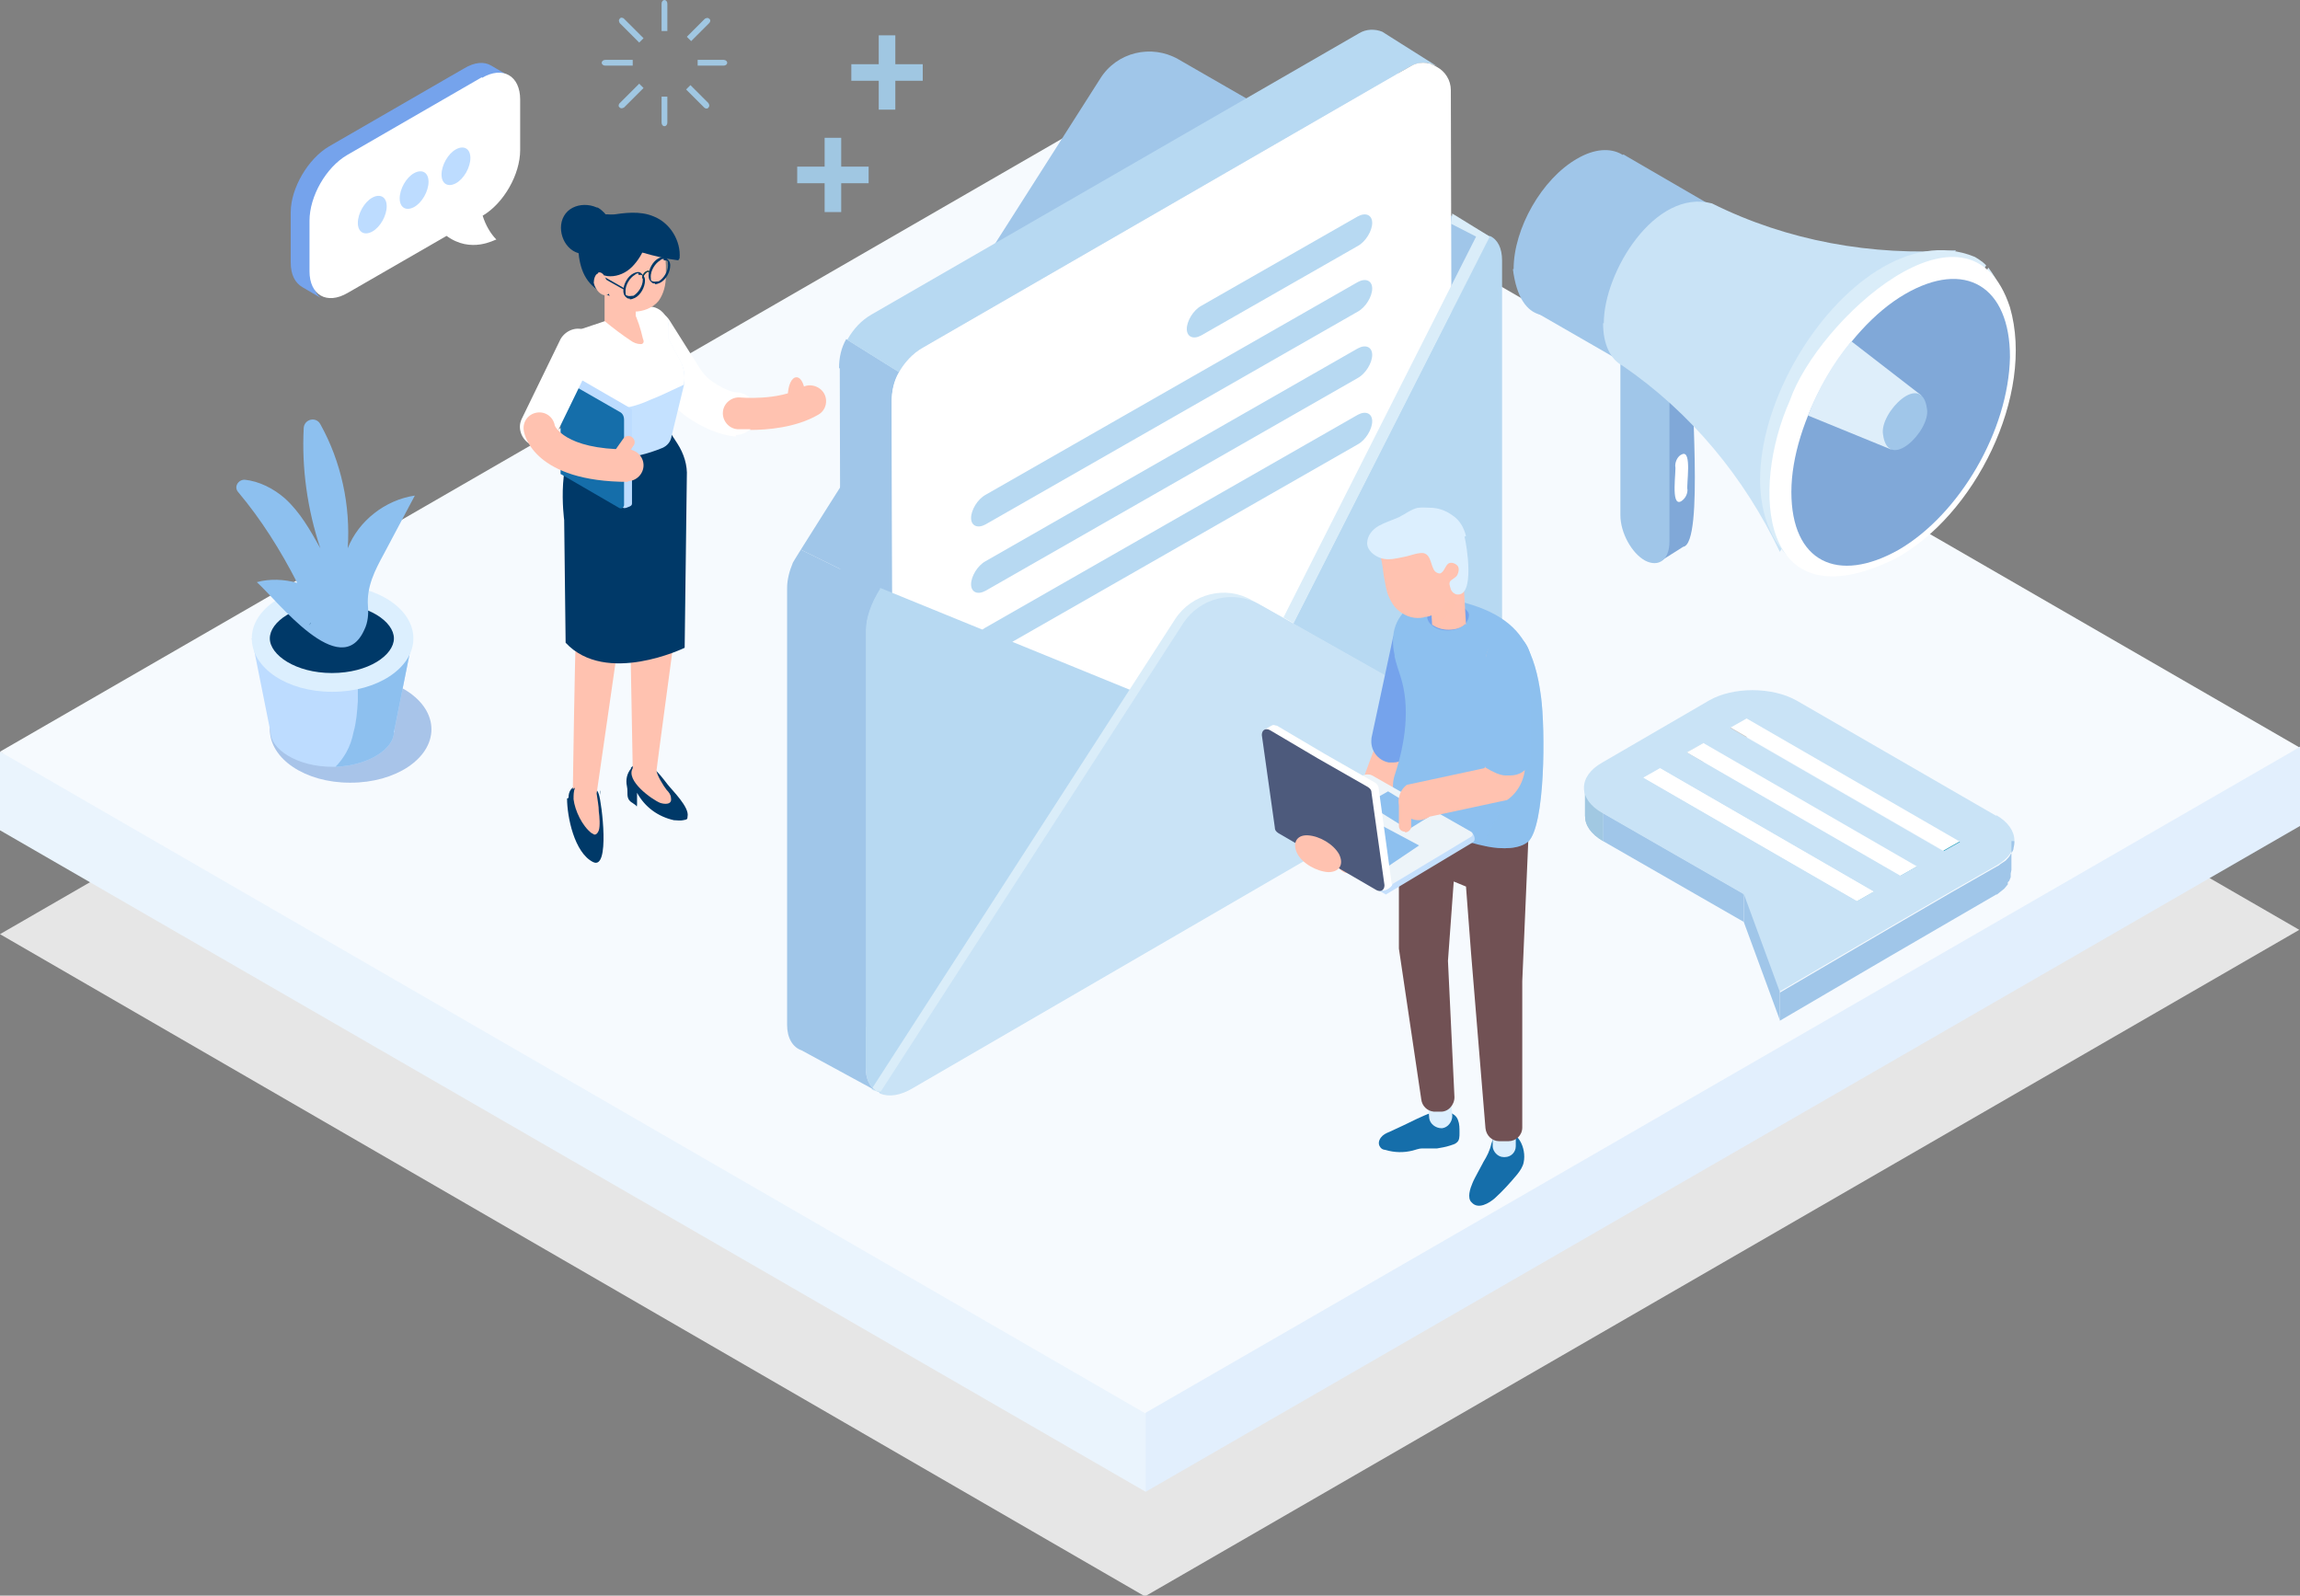 <?xml version="1.0" encoding="UTF-8"?>
<svg xmlns="http://www.w3.org/2000/svg" version="1.1" viewBox="0 0 318.8 221.2">
  <rect x="0" y="0" width="318.8" height="221.2" fill="#808080" stroke="none"/>
  <defs>
    <style>
      .cls-1, .cls-2 {
        opacity: .7;
      }

      .cls-3 {
        fill: #eaf4fd;
      }

      .cls-3, .cls-4, .cls-5, .cls-6, .cls-7, .cls-8, .cls-9, .cls-10, .cls-11, .cls-12, .cls-13, .cls-14, .cls-15, .cls-16 {
        fill-rule: evenodd;
      }

      .cls-4 {
        fill: #f6fafe;
      }

      .cls-17 {
        fill: #75a3ec;
      }

      .cls-18 {
        fill: #156eaa;
      }

      .cls-19 {
        fill: #dceffe;
      }

      .cls-5 {
        fill: #a0c6e9;
      }

      .cls-20 {
        fill: #003968;
      }

      .cls-6 {
        fill: #c9e3f6;
      }

      .cls-21, .cls-22, .cls-2 {
        fill: #ffc2b0;
      }

      .cls-23 {
        fill: #c4e1ff;
      }

      .cls-7 {
        fill: #ceccca;
      }

      .cls-24 {
        fill: #4d5a7c;
      }

      .cls-25, .cls-8 {
        fill: #fff;
      }

      .cls-26 {
        fill: #edf4f9;
      }

      .cls-27 {
        fill: #715154;
      }

      .cls-9 {
        fill: #daedf9;
      }

      .cls-28 {
        opacity: .4;
      }

      .cls-28, .cls-29, .cls-22, .cls-2 {
        isolation: isolate;
      }

      .cls-28, .cls-30 {
        fill: #8dc0ef;
      }

      .cls-28, .cls-22, .cls-2 {
        mix-blend-mode: multiply;
      }

      .cls-10 {
        fill: #2ea3bd;
      }

      .cls-11 {
        fill: #e6e6e6;
      }

      .cls-31 {
        fill: #88acdf;
      }

      .cls-12 {
        fill: #e2effd;
      }

      .cls-32 {
        fill: #c4dffc;
      }

      .cls-13 {
        fill: #a1c8e2;
      }

      .cls-14 {
        fill: #b7d9f2;
      }

      .cls-33 {
        fill: #a0c7e2;
      }

      .cls-15 {
        fill: #deeefa;
      }

      .cls-16 {
        fill: #80a8d8;
      }

      .cls-34 {
        fill: #fab300;
      }

      .cls-35 {
        fill: #bddcff;
      }
    </style>
  </defs>
  <!-- Generator: Adobe Illustrator 28.7.1, SVG Export Plug-In . SVG Version: 1.2.0 Build 142)  -->
  <g>
    <g id="_レイヤー_1" data-name="レイヤー_1">
      <g class="cls-29">
        <g id="_レイヤー_2">
          <g id="MV">
            <path class="cls-11" d="M0,129.5L159.9,37.2l158.8,91.7-160,92.4L0,129.5Z"/>
            <path class="cls-3" d="M0,104.2v10.9l158.8,91.7,20.2-27.2L0,104.2Z"/>
            <path class="cls-12" d="M318.8,103.6v10.9l-160,92.3v-21s160-82.3,160-82.3Z"/>
            <path class="cls-4" d="M0,104.2L159.9,11.9l158.8,91.7-160,92.3L0,104.2Z"/>
            <g>
              <path class="cls-7" d="M242.1,99.6v3.9l-2.3,1.3v-3.9s2.3-1.3,2.3-1.3ZM236.1,103v3.9s-2.3,1.3-2.3,1.3v-3.9s2.3-1.3,2.3-1.3Z"/>
              <path class="cls-13" d="M219.7,113.1v-3.9c0,1.3.9,2.6,2.5,3.5v3.9c-1.7-1-2.5-2.2-2.5-3.5Z"/>
              <path class="cls-13" d="M222.2,112.7v3.9c-1.7-1-2.5-2.2-2.5-3.5v-3.9c0,1.3.9,2.6,2.5,3.5Z"/>
              <path class="cls-8" d="M271.7,116.6l-2.3,1.3-29.6-17.1,2.2-1.3,29.6,17.1Z"/>
              <path class="cls-10" d="M271.7,116.6v3.9s-2.3,1.3-2.3,1.3v-3.9s2.3-1.3,2.3-1.3ZM265.7,120.1v3.9s-2.3,1.3-2.3,1.3v-3.9s2.3-1.3,2.3-1.3Z"/>
              <path class="cls-8" d="M265.7,120.1l-2.3,1.3-29.6-17.1,2.3-1.3,29.6,17.1Z"/>
              <path class="cls-5" d="M241.7,123.9v3.9s-19.5-11.2-19.5-11.2v-3.9s19.5,11.2,19.5,11.2Z"/>
              <path class="cls-10" d="M259.7,123.6v3.9s-2.3,1.3-2.3,1.3v-3.9s2.3-1.3,2.3-1.3Z"/>
              <path class="cls-6" d="M257.4,124.9l2.3-1.3-29.6-17.1-2.3,1.3,29.6,17.1h0ZM269.4,118l-29.6-17.1,2.3-1.3,29.6,17.1-2.3,1.3ZM263.4,121.4l-29.6-17.1,2.3-1.3,29.6,17.1-2.3,1.3h0ZM276.7,113c3.3,1.9,3.4,5.1,0,7l-6.3,3.6-8.6,5-15.2,8.9-5-13.6-19.5-11.2c-3.4-1.9-3.4-5.1,0-7l14.8-8.6c3.3-1.9,8.7-1.9,12.1,0l27.7,16h0Z"/>
              <path class="cls-8" d="M259.7,123.6l-2.3,1.3-29.6-17.1,2.3-1.3s29.6,17.1,29.6,17.1Z"/>
              <path class="cls-5" d="M279.2,116.6c0,.3,0,.6-.1.9h0c0,.4-.2.6-.4.9h0c-.2.4-.4.6-.7.9l-.6.4c-.2.1-.3.3-.6.4l-6.3,3.6-8.6,5-15.2,8.9v3.9l15.2-8.9,8.6-5,6.2-3.6h.1c0,0,.5-.4.5-.4l.5-.4h0c0,0,.5-.6.5-.6h0c0-.1,0-.3,0-.3l.2-.2.2-.5h0c0,0,0-.2,0-.2v-.3c0,0,.1-.5.1-.5v-4h0Z"/>
              <path class="cls-5" d="M246.7,137.5v3.9s-5-13.6-5-13.6v-3.9s5,13.6,5,13.6Z"/>
              <g>
                <path class="cls-5" d="M206.5,32.8l-10.5-5.7v36.7l10.5-31Z"/>
                <path class="cls-5" d="M122,81.6c-1.2,1.9-2,4-2,5.8v55l2-1.1,68.8-39.9c2-1.2,3.8-3.1,5-5.3.9-1.7,1.5-3.4,1.5-5.1V30.3c0-1.5-.5-2.5-1.3-3.2,0-.1-32.7-18.9-32.7-18.9-3.7-2.1-8.5-1-10.8,2.7,0,0-35,54.9-41.5,65.3l11,5.4h0Z"/>
                <g>
                  <animateTransform accumulate="none" additive="replace" attributeName="transform" attributeType="XML" calcMode="linear" dur="3s" fill="remove" repeatCount="indefinite" restart="always" type="translate" values="0,15; 0,0; 0,15"/>
                  <path class="cls-5" d="M116.4,51.1l.2,81.2,7.1-4.1,70.3-40.6-.2-75.4v-2.2l-66,38.1c-1.4.8-2.5,2-3.3,3.4l-7.2-4.5c-.7,1.2-1,2.6-1,4h0Z"/>
                  <path class="cls-8" d="M123.6,55.7l.2,72.6v8.6s77.5-44.7,77.5-44.7l-.2-79.7c0-1.4-.8-2.6-1.9-3.2-1.1-.7-2.6-.7-3.7,0l-1.6.9-66,38.1c-1.4.8-2.5,2-3.3,3.4-.7,1.2-1,2.6-1,4h0Z"/>
                  <path class="cls-14" d="M117.4,47.1l7.2,4.5c.8-1.4,1.9-2.6,3.3-3.4L193.9,10.1l1.6-.9c1.2-.7,2.6-.6,3.7,0l-6.5-4.1-1.1-.7c-1-.4-2.2-.4-3.2.2l-67.6,39c-1.4.8-2.5,2-3.3,3.4h0Z"/>
                  <path class="cls-8" d="M124.6,51.6c.8-1.4,1.9-2.6,3.3-3.4L193.9,10.1l1.6-.9c1.1-.7,2.4-.6,3.5-.1-1-.3-2.1-.3-3.1.3l-1.6.9-66,38.1c-1.4.8-2.5,2-3.3,3.4-.7,1.2-1,2.6-1,4l.2,72.6v8.2s-.4.2-.4.2v-8.6s-.2-72.6-.2-72.6c0-1.4.3-2.8,1-4h0Z"/>
                  <path class="cls-14" d="M166.5,46.5l21.7-12.4c1.1-.6,2-2.1,2-3.2s-.9-1.5-2-.9l-21.7,12.4c-1.1.6-2,2.1-2,3.2s.9,1.5,2,.9h0ZM136.6,72.7l51.6-29.5c1.1-.6,2-2.1,2-3.2s-.9-1.5-2-.9l-51.6,29.5c-1.1.6-2,2.1-2,3.2s.9,1.5,2,.9h0ZM136.6,81.9l51.6-29.5c1.1-.6,2-2.1,2-3.2s-.9-1.5-2-.9l-51.6,29.5c-1.1.6-2,2.1-2,3.2s.9,1.5,2,.9h0ZM136.6,91.1l51.6-29.5c1.1-.6,2-2.1,2-3.2s-.9-1.5-2-.9l-51.6,29.5c-1.1.6-2,2.1-2,3.2s.9,1.5,2,.9h0Z"/>
                </g>
                <path class="cls-14" d="M120,87.4v60.6c0,1.5.5,2.6,1.4,3.2l.6.3c1.2.5,2.8.3,4.6-.8l75.1-43.6c2-1.2,3.8-3.1,5-5.3.9-1.7,1.5-3.4,1.5-5.1v-60.6c0-1.7-.6-2.9-1.7-3.4l-9.2,18.1-25.8,50.9-49.5-20.2c-1.2,1.9-2,4-2,5.8h0Z"/>
                <path class="cls-9" d="M120.9,151.1c1.2.5,2.8.3,4.6-.8l75.1-43.6c2-1.2,3.8-3.1,5-5.3l-32.1-18.2c-3.6-2.1-8.3-.9-10.6,2.6l-42.1,65.2h0Z"/>
                <path class="cls-5" d="M109.1,81.5v60.6c0,1.8.8,3.1,2,3.5l10.3,5.6c-.9-.6-1.4-1.7-1.4-3.2v-60.6c0-1.8.8-3.9,2-5.8l-11-5.4c-.7,1.1-1.1,1.8-1.1,1.8-.5,1.2-.8,2.4-.8,3.5h0Z"/>
                <path class="cls-9" d="M206.5,32.8l-27.2,53.6-1.4-.8,26.7-52.8-3.5-1.8.2-1.4s5.2,3.2,5.2,3.2Z"/>
                <path class="cls-6" d="M122,151.6c1.2.5,2.8.3,4.6-.8l75.1-43.6c2-1.2,3.8-3.1,5-5.3l-32.1-18.1c-3.7-2.1-8.3-.9-10.6,2.6,0,0-42.1,65.2-42.1,65.2Z"/>
              </g>
              <g>
                <path class="cls-25" d="M102,60.3c1.5,0,2.8-1.2,2.9-2.8.1-1.6-1.1-3-2.7-3.1,0,0,0,0,0,0-.8,0-2.2-.6-3.6-1.6-.7-.5-1.2-1.1-1.7-1.9,0,0,0,0,0,0l-4.1-6.5c-.9-1.4-2.7-1.8-4.1-.9-1.4.9-1.8,2.7-.9,4.1l4.1,6.5c.8,1.4,1.9,2.7,3.2,3.6,2.2,1.6,4.7,2.6,6.7,2.8h.2,0Z"/>
                <path class="cls-20" d="M83.2,110.1c0,0,0,.2,0,.2v-.2ZM83.2,110.1s0,0,0,0v-.5c-.1,0,0,.6,0,.6h0Z"/>
                <path class="cls-20" d="M78.8,110.6c0-.9.4-1.6,1.4-1.7.7,0,1.4-.1,2,.2.4.2.7.6.8,1,.4,1.1,1.6,10.6-.8,9.4-2.6-1.3-3.6-6.3-3.6-8.8h0ZM87.4,106.5c1.9-2.2,4.1.9,5.1,2.2.7.9,3.1,3.2,2.8,4.5,0,.4-.1.4-.6.5-.4.1-.9,0-1.3,0-2.2-.5-4-1.8-5.1-3.8,0,.5,0,1.1,0,1.6s-.1.2-.2.1c-.2-.1-.4-.3-.6-.4-.8-.6-.4-1.3-.6-2.2-.2-.9,0-1.8.6-2.5h0Z"/>
                <path class="cls-21" d="M79.7,109.2c-.2.5-.2,1-.2,1.6.2,1.6,1.2,3.7,2.5,4.7.1,0,.3.2.4.2.3,0,.5-.3.6-.6.2-.6.1-1.9,0-2.6,0-.8-.2-1.7-.3-2.5l3-20.8.5-7.9.4-7.8.8,16.7.3,16.3c0,.2,0-.1,0,0-1,1.7,2.6,4.3,3.8,4.8.6.2,1.7.3,1.5-.7,0-.4-.3-.8-.6-1.1-.4-.5-1.4-2.1-1.4-2.7,0-.2,2.4-18,2.4-18l.6-24.3-6,2.5-9.8-1.4,1.6,4.6v19.2c-.1,0-.4,20-.4,20h0Z"/>
                <path class="cls-20" d="M92.8,59.8l1.1,1.7c.9,1.4,1.4,3,1.3,4.6l-.3,23.7s-10.9,5.3-16.5-.7l-.2-17s-1.3-9.6,2.7-11.8c0,0,11.9-.6,11.9-.6Z"/>
                <path class="cls-27" d="M88.2,39.1s0,0,0,0h0c0,0,0,0,0,0h0Z"/>
                <path class="cls-23" d="M78.8,48.7l.8,3.1,1.6,9.5c.2.6,1.3,1.2,1.8,1.5,1.5.8,4.4,1.1,8.8-.7.7-.3,1.2-.9,1.3-1.7l1.7-7h0c.2-1.2,0-2.4-.5-3.3l-1.6-3v-1.6c0-1.9-1.7-3.3-3.4-2.8l-1.5.5-4.2,1.5-3.6,1.2c-1.1.4-1.8,1.7-1.4,2.9Z"/>
                <path class="cls-25" d="M78.8,48.7l.8,3.1,1.2,1.5c.9,1.1,1.8,2.2,3,2.8,2,1,4.4.2,6.4-.7,1.3-.5,2.5-1.1,3.8-1.7.2-.1.5-.2.8-.4h0c.2-1.2,0-2.4-.5-3.3l-1.6-3v-1.6c0-1.9-1.7-3.3-3.4-2.8l-1.5.5-4.2,1.5-3.6,1.2c-1.1.4-1.8,1.7-1.4,2.9Z"/>
                <path class="cls-21" d="M83.8,44.5c1.2,1,2.4,1.9,3.6,2.7.4.3.9.5,1.4.5.1,0,.2,0,.3-.1.2-.2.1-.4,0-.7-.3-1.3-.7-2.6-1.3-3.8l-4.2,1.5h0Z"/>
                <path class="cls-21" d="M83.8,39v5.5l4.3.4v-5.8h-4.3Z"/>
                <path class="cls-22" d="M83.8,41l4.3,3.3v.3s0-3.9,0-3.9c0,0-4.3.3-4.3.3Z"/>
                <path class="cls-20" d="M80.2,32.9c.1-4.1,3.7-3.2,7.2-2.9.3,0,.6,0,.9.2.3.1.5.3.7.4,2,1.5,3.4,3.8,3.1,6.2-.5,4.4-6.7,6-10,2.8-1.8-1.7-2-4.3-2-6.7h0Z"/>
                <path class="cls-21" d="M92.3,38.2c0,1.3-.3,2.5-1,3.5-.8,1-2.2,1.5-3.4,1.5-.7,0-1.4,0-2-.5-1.2-.7-1.7-2.2-2-3.6-.1-.5-.2-1.1-.2-1.6,0-.6,0-1.2.2-1.8.3-1.3,1.2-2.4,2.3-3,1.1-.7,2.3-1,3.5-1.1.6,0,1.2,0,1.8.2.3.2.6.6.7,1,0,.2,0,.3,0,.5,0,1.2,0,2.3.1,3.5,0,.5,0,1,0,1.6h0Z"/>
                <path class="cls-20" d="M94.1,36.1c-1.7-.2-3.4-.6-5.1-1.1-1.2-.4-2.4-.9-3.3-1.8-.9-.9-1.4-2.2-1.1-3.4,2-.3,4.1-.6,6,.2,2.3.9,3.8,3.4,3.6,5.8l-.2.3h0Z"/>
                <path class="cls-20" d="M84.2,30.1c-1.1-2-4.4-2.3-5.8-.5s-.4,4.9,1.8,5.5c1.6.5,3.5-.5,4.2-2.1.6-1.6-.2-3.6-1.7-4.3l1.5,1.4Z"/>
                <path class="cls-20" d="M89.4,34.2c-.4,1-1,2-1.8,2.8-.8.8-1.9,1.3-3,1.3-.5,0-1.1-.1-1.4-.5-.2-.2-.3-.5-.3-.8-.3-1.1-.2-2.3.2-3.3s1.3-1.9,2.4-2.1c1.1-.3,2.4,0,3.4.7.7.5,1.3,1.2,1.2,2h-.5c0,0,0,0,0,0Z"/>
                <path class="cls-20" d="M83.2,38.3v-.2c.1,0,3.4,1.9,3.4,1.9v.2c-.1,0-3.4-1.9-3.4-1.9Z"/>
                <path class="cls-21" d="M84.9,39.8c0,0-.2,0-.3,0,0,0,0,0,0,0,0,0,.3,0,.3,0ZM82.9,37.8c.4-.2.9.3,1.1.9,0,.3.2.6.3.8,0,.1.2.2.3.3.1.4-.1,1-.5,1.1-.4.1-.8-.1-1.1-.4-.3-.3-.6-.8-.7-1.3,0-.5.2-1.2.6-1.3h0Z"/>
                <g>
                  <path class="cls-34" d="M90.1,38c0-.3-.3-.4-.5-.2s-.4.4-.5.8h-.1c0-.5.3-.9.6-1,.3-.2.5,0,.6.3,0,0-.1.2-.1.2Z"/>
                  <path class="cls-20" d="M90.1,38c0-.3-.3-.4-.5-.2s-.4.4-.5.8h-.1c0-.5.3-.9.6-1,.3-.2.5,0,.6.3,0,0-.1.2-.1.2Z"/>
                  <path class="cls-20" d="M87.3,41.4c-.1,0-.3,0-.4-.1-.3-.2-.5-.5-.5-1,0-.9.6-2,1.4-2.4.4-.2.8-.3,1.1,0s.5.5.5,1c0,.9-.6,2-1.4,2.4-.2.1-.5.2-.7.2ZM88.5,37.9c-.2,0-.3,0-.5.2-.7.4-1.3,1.4-1.3,2.2s.1.6.3.7c.2.1.5,0,.8,0,.7-.4,1.3-1.4,1.3-2.2s-.1-.6-.3-.7c0,0-.2,0-.3,0ZM90.8,39.3c-.1,0-.3,0-.4-.1-.3-.2-.5-.5-.5-1,0-.9.6-2,1.4-2.4.4-.2.8-.3,1.1,0s.5.5.5,1c0,.9-.6,2-1.4,2.4-.2.1-.5.2-.7.2ZM92,35.9c-.2,0-.3,0-.5.2-.7.4-1.3,1.4-1.3,2.2s.1.6.3.7c.2.1.5,0,.8,0,.7-.4,1.3-1.4,1.3-2.2s-.1-.6-.3-.7c0,0-.2,0-.3,0Z"/>
                </g>
                <g>
                  <path class="cls-35" d="M78.9,54.9l-1.2-2.6,1-.5c.1,0,.3,0,.4,0l8.3,4.8c.2,0,.2.2.2.4v12.8c0,.2-.1.3-.3.4l-.5.2c-.3.1-.6,0-.7-.3l-.6-1.3-6.7-3.9v-10.2h0Z"/>
                  <path class="cls-18" d="M77.7,65.7l8.1,4.7c.3.2.7,0,.7-.4v-11.8c0-.5-.2-.9-.6-1.1l-8.2-4.7v13.4h0Z"/>
                </g>
                <path class="cls-25" d="M74.7,61.9c1,0,1.9-.5,2.3-1.5l5.4-11.1c.6-1.3,0-2.8-1.2-3.5-1.3-.6-2.8,0-3.5,1.2l-5.4,11.1c-.6,1.3,0,2.8,1.2,3.5.4.2.8.3,1.1.3h0Z"/>
                <path class="cls-21" d="M104,59.6c2.3,0,6.3-.3,9.4-2.1,1.1-.6,1.4-2,.8-3s-2-1.4-3-.8c-3.3,1.9-8.6,1.4-8.6,1.4-1.2-.1-2.3.8-2.4,2s.8,2.3,2,2.4c0,0,.8,0,1.8,0h0Z"/>
                <g>
                  <path class="cls-21" d="M87,66.7c1.2,0,2.2-1,2.2-2.2s-1-2.2-2.2-2.2c-8.8,0-10.1-3.3-10.1-3.3-.2-1.2-1.3-2-2.5-1.8-1.2.2-2,1.3-1.8,2.5.1.7,1.5,7.1,14.5,7.1h0Z"/>
                  <path class="cls-21" d="M85.4,63.7c.4.3.9.2,1.2-.2l1.2-1.7c.3-.4.2-.9-.2-1.2s-.9-.2-1.2.2l-1.2,1.7c-.3.4-.2.9.2,1.2Z"/>
                </g>
                <path class="cls-21" d="M109.2,54.9c0,1.4.5,2.6,1.2,2.6s1.2-1.2,1.2-2.6-.5-2.6-1.2-2.6-1.2,1.2-1.2,2.6Z"/>
              </g>
              <g>
                <path class="cls-17" d="M43.3,38.1v-7c0-3.4,2.3-7.4,5.2-9.1l18.7-10.8c1.5-.9,2.8-.9,3.8-.4-1-.6-1.9-1.1-2.9-1.7-1-.6-2.3-.5-3.8.4l-18.7,10.8c-2.9,1.7-5.3,5.8-5.3,9.1v7c0,1.7.6,2.8,1.6,3.4l2.9,1.7c-1-.5-1.5-1.7-1.5-3.4h0Z"/>
                <path class="cls-25" d="M66.8,10.8c2.9-1.7,5.3-.3,5.3,3v7c0,3.4-2.3,7.4-5.2,9.1.4,1.3,1.1,2.5,1.9,3.3-.2,0-3.5,2-6.9-.5l-13.7,7.9c-2.9,1.7-5.3.3-5.3-3v-7c0-3.4,2.3-7.4,5.2-9.1l18.7-10.8h0Z"/>
                <path class="cls-35" d="M63.2,20.7c-1.1.6-2,2.2-2,3.5s.9,1.8,2,1.2,2-2.2,2-3.5-.9-1.8-2-1.2ZM57.4,24c-1.1.6-2,2.2-2,3.5s.9,1.8,2,1.2c1.1-.6,2-2.2,2-3.5s-.9-1.8-2-1.2ZM51.6,27.4c-1.1.6-2,2.2-2,3.5s.9,1.8,2,1.2c1.1-.6,2-2.2,2-3.5s-.9-1.8-2-1.2Z"/>
              </g>
              <g>
                <path class="cls-21" d="M187.3,121.2c.9,0,1.8-.6,2.1-1.5l5.7-15.4c.4-1.2-.2-2.5-1.3-2.9-1.2-.4-2.5.2-2.9,1.3l-5.7,15.4c-.4,1.2.2,2.5,1.3,2.9.3,0,.5.1.8.1Z"/>
                <path class="cls-17" d="M190.1,102.3l3-14h0c.6-1.3,1.9-1.9,3.2-1.7.8.1,1.5.6,2,1.2.4.6.6,1.4.5,2.1l-3,14h0c-.5,1.1-1.6,1.8-2.7,1.8s-.3,0-.5,0c0,0,0,0-.1,0-1.6-.3-2.6-1.8-2.4-3.3h0Z"/>
                <path class="cls-18" d="M200.8,154.3c.6,0,1.1.4,1.3,1,.2.5.2,1.1.2,1.7s0,1.1-.4,1.4c-.2.2-.6.3-.9.4-.6.2-1.2.3-1.8.4-.7,0-1.4,0-2.1,0-.4,0-.9.2-1.3.3-1.2.3-2.5.3-3.8-.1-.3,0-.6-.2-.7-.4-.3-.4-.2-.9.1-1.3s.7-.6,1.2-.8c1.3-.6,2.6-1.2,3.8-1.8,1.3-.6,2.6-1.2,3.9-1.2.4,0,1,.2,1,.6l-.6-.5h0Z"/>
                <path class="cls-19" d="M199.9,156.4h-.1c-.8,0-1.6-.6-1.7-1.4l-.2-2.6c0-.8.6-1.6,1.4-1.7h.1c.8,0,1.6.6,1.7,1.4l.2,2.6c0,.8-.6,1.6-1.4,1.7Z"/>
                <path class="cls-18" d="M205.5,161.3c-.2.4-.5.9-.7,1.3-.2.4-.5.9-.7,1.4-.3.7-.8,2.1-.1,2.7.9,1,2.4.1,3.2-.6,1.1-1,2.1-2.1,3.1-3.3.4-.5.8-1.1.9-1.7.4-1.9-.8-4.7-3.1-4.1-.9.2-1.2.9-1.4,1.6-.2.9-.6,1.7-1.1,2.5h0Z"/>
                <rect class="cls-19" x="206.9" y="154.7" width="3.2" height="5.7" rx="1.5" ry="1.5"/>
                <path class="cls-27" d="M200.7,106.2l8.1,2.8,3.2,3.7-1,23.3v20.3c0,1.1-.9,1.9-1.9,1.9h-1.3c-1,0-1.8-.8-1.9-1.8l-2-24.3-.7-9.2-1.7-.7-.8,11,.9,18.9c0,1.1-.9,2.1-2,2h-.9c-.9-.1-1.6-.8-1.7-1.7l-3.1-20.9v-21.8l6.8-3.6h0Z"/>
                <path class="cls-30" d="M211.9,116.6c-1.2,1.1-3.6,1.2-6,.7-2.6-.5-5.3-1.6-6.9-2.6-.2-.1-1.7-.8-3.3-1.6-2.1-1-3.1-3.4-2.4-5.6,1.5-4.5,2.2-9.5.8-13.8-.3-.9-.6-1.8-.8-2.7,0-.2,0-.3,0-.4v-.4.6c-.6-2.8-.1-5.5,3.1-7.4.6-.3,1.4-.5,2.4-.5s.9,0,1.3,0c6.1,1.1,9.4,3.1,11.2,6.1,1.2,2,1.9,4.5,2.3,7.6.6,4.5.6,17.9-1.8,20.1h0Z"/>
                <path class="cls-28" d="M211.9,116.6c-1.2,1.1-3.6,1.2-6,.7,0-.9.3-1.7.7-2.5,2-3.3,2.3-4.2,1.9-8.2-.2-1.6-.3-3.1,0-4.6.4-1.4,1.3-2.8,1-4.2-.1-.7-.5-1.2-.7-1.8-.6-1.3-.7-2.7-.5-4.1.1-.8.4-1.5,1-2.1.5-.5,1.2-.8,2-.8,1.2,2,1.9,4.5,2.3,7.6.6,4.5.6,17.9-1.8,20.1h0Z"/>
                <path class="cls-17" d="M203.6,85.3c0,.4-.2.8-.5,1.2-.5.5-1.4.9-2.4.9s-1.8-.3-2.3-.8c-.4-.3-.6-.8-.6-1.2s.2-.9.6-1.2c0,0,0,0,.1,0,.4-.3,1-.6,1.6-.7.1,0,.2,0,.3,0s.2,0,.3,0c1,0,1.8.3,2.4.9s.5.7.5,1.2h0Z"/>
                <path class="cls-21" d="M203.1,86.5c-.5.5-1.3.8-2.3.8s-1.7-.3-2.3-.7c0,0,0,0,0,0l-.2-3.6-.2-3.3h4.7l.4,6.9h0Z"/>
                <path class="cls-2" d="M202.5,80.7l-.4.6-.3,1.8c-.3,1.5-1.3,2.7-2.6,3.3l-.6.2s0,0,0,0l-.2-3.6c.6-.8,1.4-1.4,2.1-2.2h1.8c0,0,.4-.1.4-.1h0Z"/>
                <path class="cls-21" d="M202.6,79c0,.3-.2.6-.5.8-.1,0-.2.2-.3.3,0,0,0,0,0,0,0,0-.1.2-.2.2,0,0-.1.2-.1.3,0,1.5-.7,2.9-1.8,3.9-.2.2-.4.3-.6.4-.4.3-.8.5-1.3.6-.2,0-.3,0-.5.1-1.1.2-2.3,0-3.5-1-.6-.5-1-1.2-1.3-1.9-.2-.4-.3-.9-.4-1.3-.1-.5-.2-1.1-.3-1.6-.1-.8-.2-1.7-.4-2.5,0-.3,0-.7-.1-1,0-.1,0-.3,0-.4,0-.4.2-.9.6-1.1.5-.4,1.2-.5,1.9-.6,1.4,0,2.7,0,4,.4,1.3.4,2.4,1.3,3.1,2.5.3.6,1.6,1.2,1.7,1.8h0Z"/>
                <path class="cls-19" d="M203.2,74.3c-.3-1.2-.9-2.2-1.8-2.8-.8-.6-1.7-1-2.8-1.1-.7,0-1.4-.1-2.1,0-.9.2-1.8.9-2.6,1.3-.9.4-1.9.7-2.8,1.2s-1.6,1.4-1.6,2.4c0,1,1,1.8,2,2.1s2.1,0,3.1-.2c.7-.1,2.1-.7,2.8-.5,1,.3.9,1.8,1.5,2.5.2.2.5.3.7.3.6-.2.7-1.1,1.2-1.4.4-.2.9,0,1.2.3s.2.9,0,1.3c-.2.4-.8.6-1,.9-.2.3,0,.7.1,1.1.1.3.4.6.8.7,2.6.4,1.4-6.8,1.1-8h0Z"/>
                <path class="cls-32" d="M203.8,115.3l-13.7-7.5-12.9,7.7,14.9,8.5,12-7.2c.2-.1.3-.3.3-.5,0-.4-.2-.8-.6-1h0Z"/>
                <path class="cls-26" d="M191.6,123.3l-14.9-8.5,12.2-7.3c.4-.2.9-.2,1.3,0l13.7,7.8c.3.2.3.5,0,.7l-12.3,7.4h0Z"/>
                <path class="cls-30" d="M184.7,110.8l12,6.4-4.9,3.3-11.6-6.7,4.5-3.1ZM198.1,113.2l-5.7-3.5-3,1.7,5.8,3.6s2.9-1.8,2.9-1.8Z"/>
                <path class="cls-25" d="M192.9,122.5l-1.8-13.2c0-.3-.2-.6-.5-.8l-7-4-6.6-3.9c-.2,0-.3-.1-.5-.1h0c-.2,0-1.3.7-1.3.7l.8.4,1.7,12.6c0,.3.2.6.5.8l13.1,8.4c.6.3,1.6-.4,1.7-.8h0Z"/>
                <path class="cls-24" d="M176,101.2l6.6,3.9,7,4c.3.2.5.4.5.8l1.8,12.8c0,.7-.5,1-1.1.7l-13.6-7.9c-.3-.2-.5-.4-.5-.8l-1.8-12.8c0-.7.5-1,1.1-.7Z"/>
                <path class="cls-21" d="M211.4,91.4v14.6c0,1.9-.9,3.8-2.5,4.9l-10.7,2.3c-.5.3-1,.5-1.6.5-.8,0-1.6-.4-2.2-1.1-.9-1.2-.6-2.9.6-3.8l10.7-2.3c.2-.1.3-.4.3-.6v-14.6c0-1.5,1.2-2.7,2.7-2.7s2.7,1.2,2.7,2.7h0Z"/>
                <path class="cls-30" d="M209,87.8c1.8,0,3.2,1.8,3.2,3.9v14h0c-.7,1.2-1.6,1.8-2.9,1.8s-.4,0-.6,0c-.8,0-1.8-.5-2.8-1.1h0v-14.6c0-2.2,1.4-3.9,3.2-3.9h0Z"/>
                <path class="cls-21" d="M194.7,115.4c.5,0,.9-.4.9-.8v-3.6c0-.5-.4-.9-.8-.9-.5,0-.9.4-.9.8h0v3.6c0,.5.4.8.9.8h0ZM185.6,118.4c-.8-1.4-2.7-2.5-4.3-2.6s-2.2,1.1-1.5,2.5,2.7,2.5,4.3,2.6c1.6,0,2.2-1.1,1.5-2.5Z"/>
              </g>
              <g>
                <path class="cls-16" d="M227.9,69.3c.6-1.5-3.1-18.2-3.4-20.1l3.4-2.1,6.8,3.7c-.6,2,1.6,24.6-1.4,25h0l-3,1.9c-.3-.9-.7-3.1-.9-4-.9-1.3-1.4-2.9-1.4-4.4Z"/>
                <path class="cls-5" d="M228,77.7h0c1.9,1,3.4-.1,3.4-2.6v-22.2s-6.8-3.7-6.8-3.7v22.2c0,2.5,1.6,5.3,3.4,6.3Z"/>
                <path class="cls-5" d="M209.7,37.3c2,15.9,19-1.6,17.7-10.2,0-5.6-4-7.9-8.8-5.1-4.9,2.8-8.8,9.7-8.8,15.3Z"/>
                <polygon class="cls-5" points="212.2 42.9 237.9 57.7 251.7 36.9 225 21.4 212.2 42.9"/>
                <path class="cls-6" d="M222.3,44.8c0-7.1,7.1-18.7,15-16.6h0c10.4,5.2,22.2,7.3,33.8,6.5l-24.4,41.8c-4.9-10.3-12.3-19.3-21.8-25.8-1.7-.9-2.7-3-2.7-5.9Z"/>
                <g>
                  <path class="cls-9" d="M249,78.2h0c-15.1-11.9,6.9-49.9,24.7-42.6,0,0,1.1.6,1.6,1.2"/>
                  <path class="cls-9" d="M275.6,37.1c10.6,13.8-7.1,44.4-24.3,42.1"/>
                </g>
                <path class="cls-8" d="M278.6,42.6c-5.7-17.4-26.7,1.9-30.5,12.9-5.5,12.3-4.2,31.1,14.5,22,11.1-5.9,19.5-22.8,16-34.9Z"/>
                <path class="cls-16" d="M248.3,68.2c0,9.7,6.4,12.8,14.9,8,8.4-4.9,15.2-16.5,15.4-26.7,0-9.8-6.2-13.6-14.6-8.7-8.4,4.9-15.7,17.7-15.7,27.4Z"/>
                <path class="cls-15" d="M266.3,54.8l-9.7-7.5c-2.5,3-4.6,6.6-6,10.3l11.5,4.7,4.2-7.5Z"/>
                <path class="cls-5" d="M261,60.2c.7,5.4,6.6-.5,6.1-3.5-.7-5.4-6.6.5-6.1,3.5Z"/>
                <path class="cls-8" d="M233,69.5c.5-.3.9-.9.9-1.6-.2-.5.7-5.7-.8-4.9-.5.2-.9.9-.9,1.6.2.5-.7,5.7.8,4.9Z"/>
              </g>
            </g>
            <g>
              <g class="cls-1">
                <path class="cls-31" d="M48.5,108.5c-6.2,0-11.1-3.3-11.1-7.4s5-7.4,11.2-7.4,11.2,3.3,11.2,7.4-5,7.4-11.2,7.4Z"/>
              </g>
              <path class="cls-35" d="M57.2,88.5l-2.6,13h-17.1l-2.6-13h22.3Z"/>
              <path class="cls-35" d="M54.6,101.5c0,2.2-3.3,4.6-8.1,4.8h-.4c-5,0-8.6-2.5-8.6-4.8s3.5-4.8,8.6-4.8,2.5.2,3.6.5c3.1.8,5,2.6,5,4.3h0Z"/>
              <path class="cls-30" d="M57.2,88.5l-2.6,13c0,2.2-3.3,4.6-8.1,4.8.6-.6,1.1-1.3,1.5-2,.5-.9.8-1.8,1-2.8.4-1.4.5-2.8.6-4.3,0-.7,0-1.5,0-2.2,0-2.1.1-4.3.2-6.4h7.3Z"/>
              <path class="cls-19" d="M46,95.9c-6.2,0-11.1-3.3-11.1-7.4s5-7.4,11.2-7.4,11.2,3.3,11.2,7.4-5,7.4-11.2,7.4Z"/>
              <path class="cls-20" d="M46,93.3c-5,0-8.6-2.5-8.6-4.8s3.5-4.8,8.6-4.8,8.6,2.5,8.6,4.8-3.5,4.8-8.6,4.8Z"/>
              <path class="cls-30" d="M48.2,76c.4-5.9-.9-12-3.8-17.2-.6-1.1-2.2-.7-2.3.5-.3,5.6.5,11.3,2.3,16.7-1.4-2.5-2.8-5-4.9-6.9-1.6-1.4-3.6-2.4-5.6-2.6-.9,0-1.5,1-.9,1.7,3.2,3.8,5.9,8.1,8.2,12.6-1.8-.5-3.8-.6-5.6-.1,2.8,2.5,11.6,14,14.9,6.6.5-1,.6-2.2.5-3.3-.2-2.7,1-5,2.2-7.2l4.3-8.1c-4.1.6-7.8,3.5-9.3,7.3ZM42.8,86.7l.3-.4c0,.1-.2.3-.3.4Z"/>
            </g>
            <path class="cls-33" d="M114.3,25.4h-3.8v-2.3h3.8v-4h2.3v4h3.8v2.3h-3.8v4h-2.3v-4ZM121.8,11.2h-3.8v-2.3h3.8v-4h2.3v4h3.8v2.3h-3.8v4h-2.3v-4ZM92.5.5c0-.3-.2-.5-.4-.5s-.4.2-.4.5v3.8h.8s0-3.8,0-3.8ZM92.5,17v-3.6h-.8v3.6c0,.3.2.5.4.5s.4-.2.4-.5ZM83.4,8.7c0,.2.2.4.5.4h3.8v-.8h-3.8c-.3,0-.5.2-.5.4ZM100.3,8.3h-3.6v.8h3.6c.3,0,.5-.2.5-.4s-.2-.4-.5-.4ZM89.2,5.3l-2.7-2.7c-.2-.2-.5-.2-.6,0-.2.2-.1.4,0,.6l2.7,2.7.6-.6ZM95.7,11.8l-.6.6,2.5,2.5c.2.2.5.2.6,0,.2-.2.1-.4,0-.6l-2.5-2.5ZM88.6,11.6l-2.7,2.7c-.2.2-.2.5,0,.6.2.2.4.1.6,0l2.7-2.7-.6-.6ZM98.3,2.6c-.2-.2-.4-.1-.6,0l-2.5,2.5.6.6,2.5-2.5c.2-.2.2-.5,0-.6Z"/>
          </g>
        </g>
      </g>
    </g>
  </g>
</svg>